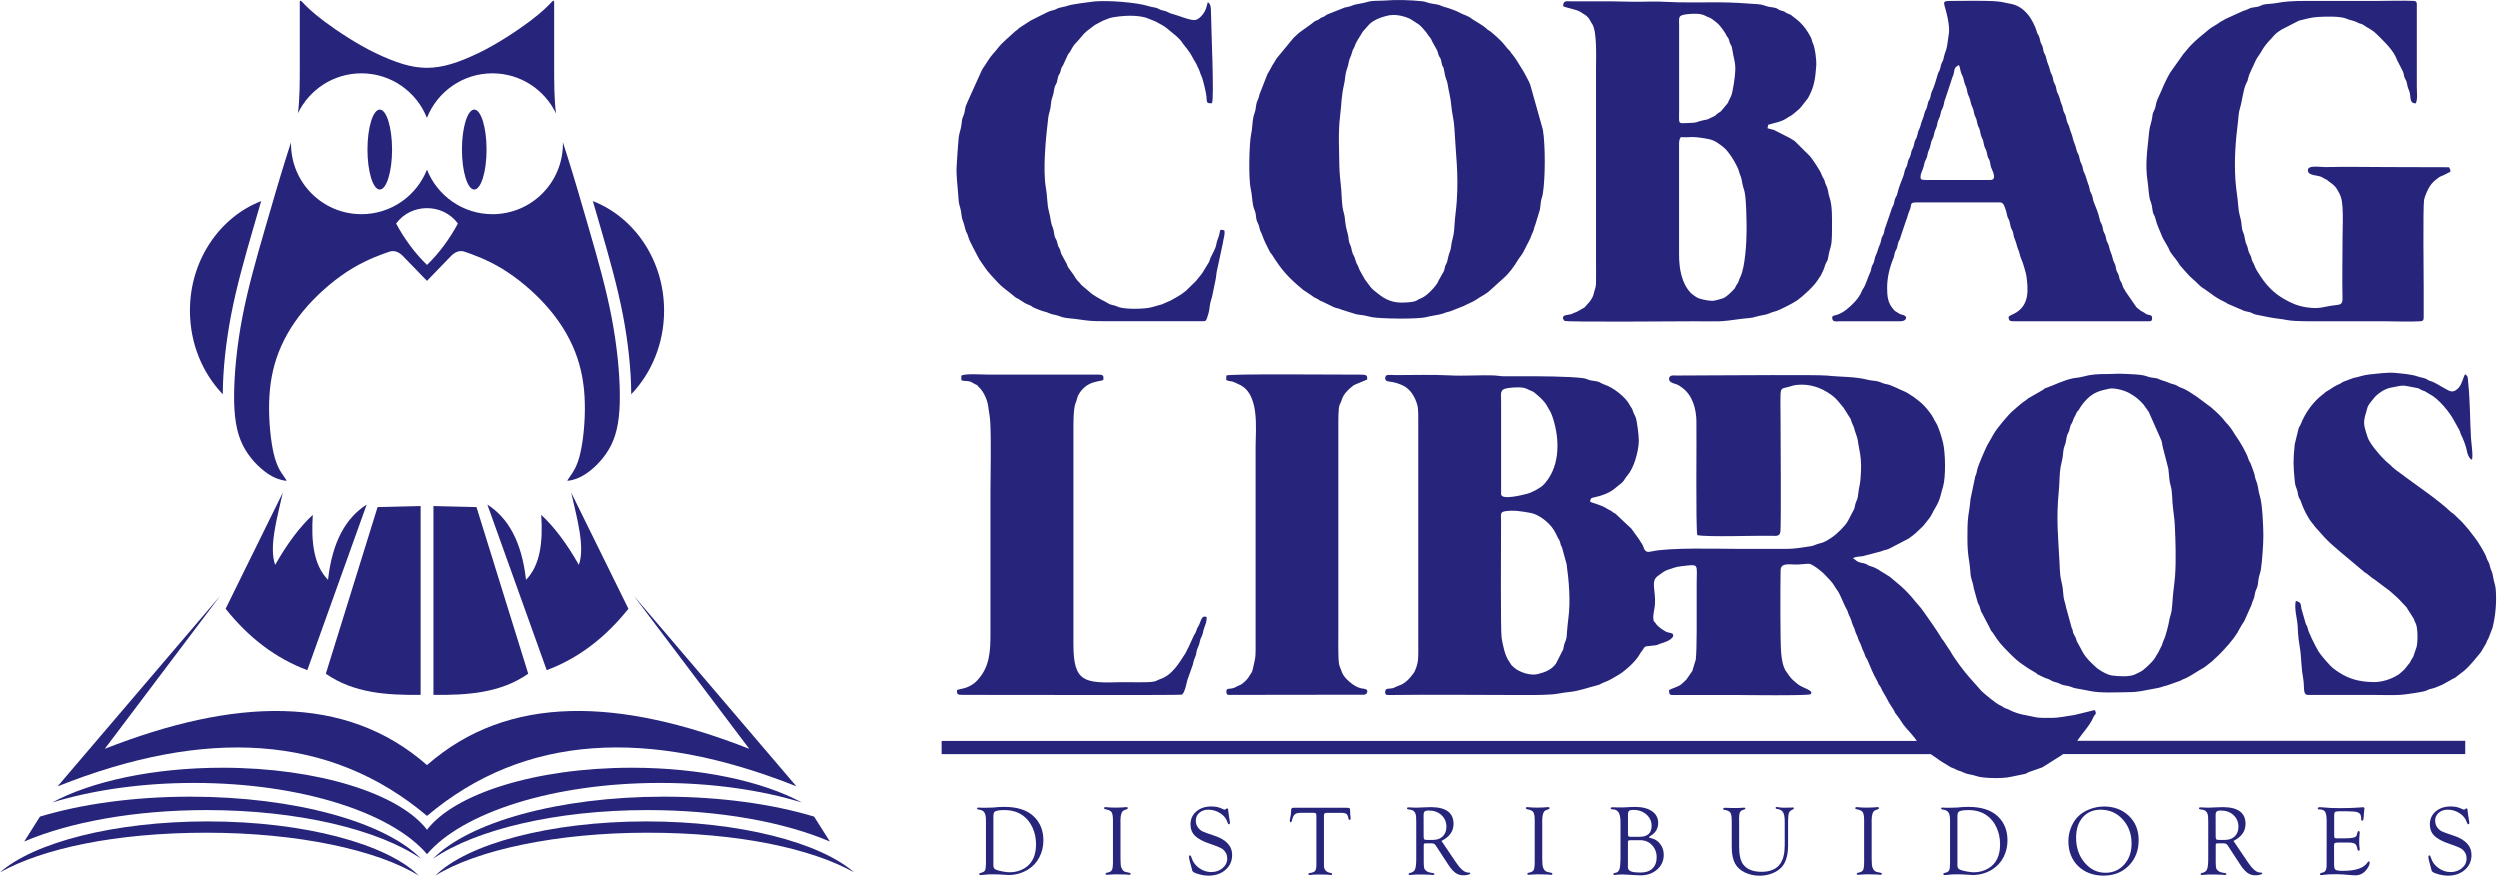 <svg xmlns="http://www.w3.org/2000/svg" width="571" height="200" viewBox="0 0 571 200" fill="none"><g clip-path="url(#clip0_2301_299)"><path fill-rule="evenodd" clip-rule="evenodd" d="M90.47 51.05C92.36 54.55 94.67 57.73 97.53 60.51C100.39 57.74 102.69 54.55 104.59 51.05C101.13 46.37 93.93 46.37 90.47 51.05ZM68.05 25.89C68.47 22.63 68.47 18.64 68.47 14.87V0.48C68.47 0.053 68.683 0.07 69.11 0.53C69.75 1.22 71.04 2.61 74.02 4.85C77 7.09 81.68 10.17 85.72 12.1C95.19 16.62 99.85 16.62 109.32 12.1C113.36 10.17 118.04 7.08 121.02 4.85C124 2.61 125.29 1.22 125.93 0.53C126.357 0.07 126.57 0.053 126.57 0.48V14.88C126.57 18.65 126.57 22.63 126.99 25.9C124.4 20.49 118.87 16.75 112.47 16.75C105.68 16.75 99.87 20.96 97.51 26.92C95.15 20.97 89.34 16.75 82.55 16.75C76.15 16.75 70.62 20.49 68.03 25.9L68.05 25.89ZM108.32 25.03C109.87 25.03 111.13 29.12 111.13 34.16C111.13 39.2 109.87 43.29 108.32 43.29C106.77 43.29 105.51 39.2 105.51 34.16C105.51 29.12 106.77 25.03 108.32 25.03ZM86.74 25.03C88.29 25.03 89.55 29.12 89.55 34.16C89.55 39.2 88.29 43.29 86.74 43.29C85.19 43.29 83.93 39.2 83.93 34.16C83.93 29.12 85.19 25.03 86.74 25.03ZM144.18 90.04C148.81 85.21 151.68 78.44 151.68 70.94C151.68 59.43 144.9 49.62 135.41 45.93C136.01 47.99 136.64 50.16 137.28 52.36C139.11 58.69 141.01 65.37 142.27 71.91C143.53 78.44 144.15 84.82 144.17 89.79V90.05L144.18 90.04ZM50.88 90.04C46.25 85.21 43.38 78.44 43.38 70.94C43.38 59.43 50.16 49.62 59.65 45.93C59.05 47.99 58.42 50.16 57.78 52.36C55.95 58.69 54.05 65.37 52.79 71.91C51.53 78.44 50.91 84.82 50.89 89.79V90.05L50.88 90.04ZM99 115.59V158.71C106.73 158.79 114.29 158.31 120.65 153.88L108.83 115.82L99 115.58V115.59ZM111.31 115.24C115.83 127.85 120.35 140.45 124.87 153.06C132.13 150.36 138.31 145.59 143.53 139.04C139.17 130.2 134.82 121.37 130.47 112.53C131.84 118.59 133.65 124.96 132.21 129.02C129.52 124.26 126.66 120.42 123.62 117.59C124 123.6 123.49 129 120.14 132.44C119.17 123.65 116.01 118.24 111.31 115.24ZM96.07 115.59V158.71C88.34 158.79 80.78 158.31 74.42 153.88L86.24 115.82L96.07 115.58V115.59ZM83.75 115.24C79.23 127.85 74.71 140.45 70.19 153.06C62.93 150.36 56.75 145.59 51.53 139.04C55.89 130.2 60.24 121.37 64.59 112.53C63.22 118.59 61.41 124.96 62.85 129.02C65.54 124.26 68.4 120.42 71.44 117.59C71.06 123.6 71.57 129 74.92 132.44C75.89 123.65 79.05 118.24 83.75 115.24ZM97.53 64.16L92.08 58.53C91.053 57.47 89.99 57.127 88.89 57.5C87.24 58.07 83.95 59.2 80.45 61.31C76.95 63.42 73.25 66.51 70.29 69.82C67.33 73.14 65.12 76.69 63.68 80.37C62.24 84.05 61.57 87.85 61.47 92.02C61.37 96.19 61.83 100.71 62.52 103.62C63.21 106.53 64.14 107.81 64.68 108.58C65.22 109.35 65.37 109.61 65.45 109.74C65.503 109.827 65.307 109.827 64.86 109.74C64.19 109.61 62.85 109.35 61.03 108.09C59.2 106.83 56.89 104.57 55.45 101.66C54.01 98.75 53.44 95.21 53.47 90.24C53.5 85.28 54.11 78.9 55.37 72.36C56.63 65.83 58.53 59.14 60.36 52.81C62.19 46.48 63.93 40.52 65.27 36.27C65.72 34.85 66.12 33.63 66.47 32.5V32.83C66.47 41.72 73.67 48.92 82.56 48.92C89.35 48.92 95.16 44.71 97.52 38.75C99.88 44.7 105.69 48.92 112.48 48.92C121.37 48.92 128.57 41.72 128.57 32.83V32.5C128.92 33.63 129.32 34.85 129.77 36.27C131.11 40.51 132.86 46.48 134.68 52.81C136.51 59.14 138.41 65.82 139.67 72.36C140.93 78.89 141.55 85.27 141.57 90.24C141.6 95.2 141.03 98.75 139.59 101.66C138.15 104.57 135.83 106.83 134.01 108.09C132.18 109.35 130.85 109.61 130.18 109.74C129.733 109.827 129.537 109.827 129.59 109.74C129.67 109.61 129.82 109.35 130.36 108.58C130.9 107.81 131.83 106.52 132.52 103.62C133.21 100.71 133.68 96.19 133.57 92.02C133.47 87.85 132.8 84.05 131.36 80.37C129.92 76.69 127.71 73.14 124.75 69.82C121.79 66.5 118.09 63.42 114.59 61.31C111.09 59.2 107.8 58.07 106.15 57.5C105.05 57.12 103.987 57.463 102.96 58.53L97.51 64.16H97.53Z" fill="#26247B"></path><path fill-rule="evenodd" clip-rule="evenodd" d="M147.65 187.61C125.55 187.61 106.7 192.77 99.41 200C108.86 194.15 127.03 190.19 147.89 190.19C168.75 190.19 185.31 193.81 195.07 199.24C187.26 192.41 168.97 187.61 147.65 187.61ZM47.42 187.61C69.52 187.61 88.37 192.77 95.66 200C86.21 194.15 68.04 190.19 47.18 190.19C26.32 190.19 9.76 193.81 0 199.24C7.81 192.41 26.1 187.61 47.42 187.61Z" fill="#26247B"></path><path fill-rule="evenodd" clip-rule="evenodd" d="M151.6 181.96C127.54 181.96 107 187.85 98.91 196.13C108.62 189.49 126.92 185.02 147.89 185.02C164.39 185.02 179.23 187.79 189.54 192.2L185.94 186.51C176.43 183.65 164.53 181.96 151.61 181.96M43.47 181.96C67.53 181.96 88.07 187.85 96.16 196.13C86.45 189.49 68.15 185.02 47.18 185.02C30.68 185.02 15.84 187.79 5.53 192.2L9.13 186.51C18.64 183.65 30.54 181.96 43.46 181.96H43.47Z" fill="#26247B"></path><path fill-rule="evenodd" clip-rule="evenodd" d="M50.79 175.35C72.71 175.35 91.27 181.31 97.53 189.52C103.79 181.3 122.35 175.35 144.27 175.35C160.11 175.35 174.19 178.46 183.15 183.29C173.96 180.47 162.79 178.82 150.75 178.82C126.39 178.82 105.62 185.58 97.53 195.09C89.45 185.59 68.67 178.82 44.31 178.82C32.27 178.82 21.1 180.47 11.91 183.29C20.87 178.47 34.95 175.35 50.79 175.35Z" fill="#26247B"></path><path fill-rule="evenodd" clip-rule="evenodd" d="M50.26 136.13C37.89 150.62 25.53 165.11 13.16 179.6C46.97 166.15 75.36 167.65 97.53 186.35C119.7 167.65 148.09 166.14 181.9 179.6C169.53 165.11 157.17 150.62 144.8 136.13L171.13 171.03C141.66 159.48 116.21 158.34 97.53 174.75C78.85 158.35 53.4 159.48 23.93 171.03L50.26 136.13Z" fill="#26247B"></path><path fill-rule="evenodd" clip-rule="evenodd" d="M344.42 88.63C345.58 88.48 347.84 88.28 348.8 88.85C349.34 89.16 350.01 89.3 350.41 89.63C351.4 90.45 352.62 91.43 353.31 92.64C353.5 92.96 353.48 93.02 353.71 93.36C354.36 94.31 354.69 95.42 355.03 96.69C356.27 101.32 356.09 107 352.54 110.73C351.87 111.43 349.88 112.53 348.71 112.8C348.06 112.95 343.04 114.33 342.85 112.92V91.71C342.85 89.88 342.44 88.9 344.42 88.64M357.02 1.4C357.65 1.82 360.11 2.1 361.04 2.77C361.58 3.16 362.62 3.54 363.17 4.66C363.39 5.12 363.48 5.18 363.69 5.52C364.79 7.37 364.53 13.25 364.53 15.6V59.31C364.53 61.09 364.57 62.93 364.53 64.71C364.51 65.68 364.23 66.08 364.04 66.96C363.86 67.81 363.53 68.24 363.14 68.83L361.9 70.23L360.13 71.23C359.18 71.52 359.18 71.79 358.02 71.91C356.33 72.09 357.17 73.18 357.36 73.29C358.2 73.61 383.84 73.38 387.14 73.38C393.07 73.38 392.27 73.59 397.79 72.82C398.93 72.66 399.98 72.7 401.05 72.34C401.98 72.03 403.29 71.95 404.08 71.59C404.68 71.32 404.8 71.28 405.48 71.11C406.39 70.88 409.7 69.17 410.5 68.59C411.89 67.58 414.31 65.37 415.17 63.97C415.45 63.5 415.74 63.18 415.92 62.83C416.76 61.23 416.76 60.72 417.02 60.16C417.28 59.58 417.43 59.66 417.56 58.82C418.03 55.82 418.44 57.09 418.43 52.15C418.43 50.02 418.53 46.99 417.88 45.15C417.48 44 417.64 43.35 417.08 42.3C416.81 41.8 416.86 41.41 416.58 40.92C416.28 40.39 416.24 40.4 415.96 39.65C415.72 38.99 413.87 36.17 413.4 35.68L410.06 32.36C409.6 31.93 409.46 32.01 408.94 31.6L405.2 29.69C404.7 29.56 404.13 29.43 403.7 29.3L403.85 28.5C405.58 27.97 406.83 27.87 408.25 26.9C409.07 26.34 408.81 26.72 410.03 25.67C410.64 25.14 411.13 24.82 411.62 24.11L412.94 22.42C414.37 19.88 414.62 17.97 414.83 15.02C414.92 13.71 414.56 10.92 414.03 9.81C413.84 9.41 413.84 9.07 413.66 8.67C413.33 7.94 412.43 6.52 411.83 5.85C410.68 4.56 410.56 4.63 409.44 3.72C408.94 3.32 409.13 3.4 408.4 3.13C407.86 2.93 407.86 2.79 407.43 2.6C407.05 2.43 406.7 2.44 406.3 2.22C405.84 1.98 405.94 1.89 405.26 1.75C404.81 1.66 404.31 1.62 403.86 1.52C402.86 1.28 402.74 1.05 401.42 0.95C398.47 0.73 395.5 0.54 392.55 0.53C388.47 0.52 384.4 0.64 380.37 0.42C378.44 0.31 376.17 0.37 374.21 0.4C372.17 0.43 370.25 0.31 368.18 0.31H359.01C357.8 0.31 357.05 -3.20673e-05 357.02 1.4ZM385.38 3.24C386.72 3.08 388.5 3.03 389.55 3.63C390.3 4.06 390.46 3.9 391.14 4.43C391.61 4.8 392.1 5.14 392.46 5.49C392.72 5.74 393.23 6.39 393.53 6.81C394.45 8.09 394.09 7.81 394.43 8.3C394.66 8.64 394.74 8.58 394.89 9.1C395.37 10.88 395.48 9.89 395.72 11.66C395.94 13.27 396.34 13.85 396.35 15.84C396.35 17.16 395.77 21.18 395.38 21.94C394.21 24.23 395.24 22.79 393.53 24.86C392.88 25.65 393.15 25.36 392.32 25.91C392.03 26.1 391.97 26.29 391.64 26.48L390.03 27.26C389.75 27.35 389.4 27.39 389.1 27.46C387.17 27.86 388.08 28.06 385 28.12C383.22 28.15 383.51 28.4 383.51 24.88V6.05C383.51 3.89 383.16 3.5 385.38 3.24ZM383.52 32.55C383.52 32 383.67 31.65 383.91 31.32C386.37 31.46 385.96 31.06 389.25 31.58C391.06 31.86 391.7 32.13 393.2 33.27C394.1 33.96 394.4 34.32 395.1 35.26C395.71 36.07 396.88 38.08 397.14 39C397.62 40.7 397.63 39.95 397.96 41.95C398.06 42.55 398.2 42.86 398.37 43.42C398.87 45.01 398.92 50.51 398.92 52.65C398.92 55.21 398.61 60.9 397.53 63.18C397.31 63.66 397.27 63.75 397.1 64.25C396.89 64.87 396.81 64.75 396.55 65.21C396.25 65.73 396.38 65.72 395.97 66.14C395.41 66.73 394.22 67.94 393.46 68.16C392.91 68.31 391.65 68.71 391.15 68.71C390.1 68.71 388.07 68.32 387.4 67.83C386.93 67.49 386.49 67.24 386.12 66.85C384.08 64.65 383.5 61.37 383.5 58.18V32.56L383.52 32.55ZM485.97 158.09C488.66 158.09 489.3 157.75 491.59 157.37C494.23 156.93 493.45 156.88 494.93 156.56L497.99 155.48C498.56 155.13 498.7 155.15 499.36 154.84C500.44 154.33 502.24 153.09 502.76 152.84C503.65 152.4 504.38 151.67 505.16 151.1C505.39 150.93 505.48 150.81 505.68 150.62C506.06 150.26 506.35 150.01 506.72 149.65C508.23 148.15 509.92 146.29 511.06 144.45C511.18 144.26 511.26 144 511.41 143.79L512.15 142.52C512.32 142.22 512.45 142.16 512.6 141.84L514.19 138.28C514.4 137.55 514.48 137.42 514.73 136.82C514.96 136.28 514.96 135.69 515.14 135.1C515.33 134.46 515.56 134.33 515.69 133.51C515.79 132.87 515.82 132.24 515.97 131.65C516.12 131.08 516.29 130.69 516.39 130.05C516.68 128.15 516.95 124.31 516.95 122.36C516.95 120.41 516.73 115.08 516.17 113.37C515.75 112.06 515.79 110.89 515.28 109.74C515 109.11 515.03 108.56 514.81 107.96L514.2 106.3C514.01 105.57 513.71 105.49 513.5 104.74C513.13 103.45 511.54 100.78 510.71 99.62C510.19 98.89 509.93 98.23 508.85 96.96C508.61 96.68 508.57 96.74 508.3 96.37C507.4 95.15 506.17 94.04 504.99 93.02L501.75 90.61C500.7 89.92 499.29 88.92 498.15 88.55C497.42 88.31 497.33 88.03 496.62 87.82C496.3 87.73 496.04 87.7 495.74 87.57C494.36 86.95 493.81 86.95 493.26 86.66C492.61 86.33 492.2 86.35 491.4 86.23C490.69 86.13 490.31 85.9 489.64 85.75C488.51 85.5 486.72 85.46 485.45 85.4C483.16 85.29 483.1 85.43 481.31 85.43C478.93 85.43 477.63 85.5 475.45 86.09C474.89 86.24 474.23 86.26 473.6 86.38C471.38 86.79 469.1 88 467.3 88.62C466.72 88.82 466.99 88.79 466.61 89.05L463.9 90.61C463.67 90.77 463.48 90.83 463.26 90.97C462.91 91.21 463.02 91.22 462.63 91.47C461.6 92.12 460.58 93.15 459.72 93.84C458.89 94.51 456 97.9 455.35 99.14L454.21 101.14C453.72 101.79 451.83 106.32 451.63 107.1C451.43 107.88 451.51 108.07 451.16 108.77L450.05 114.06C449.96 115.53 449.74 116.49 449.56 117.86C449.35 119.42 449.36 121.38 449.36 122.98C449.36 127.23 449.86 127.76 450.04 130.77C450.13 132.31 450.62 132.89 450.79 134.28L451.69 137.53C451.9 138.15 452.12 138.25 452.3 139.06C452.51 139.98 452.68 139.83 452.96 140.53L454.38 143.25C454.55 143.53 454.59 143.74 454.75 144.01C454.92 144.28 455.01 144.29 455.19 144.57C456.49 146.63 457.23 147.44 458.92 149.13C459.98 150.2 461.01 151.19 462.32 152.01C462.86 152.35 462.93 152.49 463.6 152.87L464.95 153.66C465.34 153.91 465.12 153.91 465.61 154.13L466.97 154.78C467.23 154.92 467.43 154.95 467.71 155.04C468.36 155.26 468.49 155.54 469.17 155.72C470.09 155.96 469.97 155.93 470.73 156.29C471.28 156.55 471.85 156.56 472.45 156.7C473.02 156.84 473.37 157.06 473.97 157.19C475.14 157.43 476.25 157.57 477.46 157.84C479.72 158.34 483.57 158.1 485.93 158.1L485.97 158.09ZM481.71 88.78C483.07 88.51 485.43 89.25 486.37 89.8C487.89 90.68 488.52 91.23 489.57 92.38L490.77 94.07L493.43 100.07C493.95 101.09 493.75 101.4 494.06 102.46L495.25 107.04C495.38 107.89 495.39 108.81 495.51 109.67C495.63 110.54 495.9 111.21 496.01 112.07C496.13 112.96 496.13 113.87 496.2 114.8C496.32 116.48 496.66 118.34 496.73 120C496.89 123.53 497.04 127.94 496.79 131.43C496.66 133.25 496.37 134.92 496.25 136.68C496.19 137.52 496.13 138.47 496.02 139.32C495.9 140.24 495.61 140.78 495.46 141.69C495.31 142.64 494.62 145.41 494.2 146.19C493.98 146.61 493.97 146.81 493.81 147.3L492.84 149.22C492.61 149.58 492.55 149.62 492.31 150.07C491.89 150.88 490.86 151.83 490.24 152.39C489.02 153.5 489.06 153.32 487.62 154.04C486.42 154.64 483.75 154.48 482.44 154.29C481.33 154.13 480.26 153.5 479.41 152.93C478.95 152.62 479.04 152.69 478.64 152.32C477.65 151.42 476.62 150.44 475.89 149.3L474.34 146.45C474.18 146.08 474.17 145.77 473.97 145.44C473.11 144.01 473.72 144.45 473.16 143.36L471.89 138.72C471.76 137.87 471.46 137.27 471.33 136.4C471.2 135.52 471.2 134.65 471.04 133.78C470.89 132.91 470.67 132.34 470.57 131.37C470.47 130.45 470.44 129.57 470.4 128.64C470.09 122.39 469.59 118.68 470.24 112.04C470.41 110.36 470.37 108.19 470.64 106.65C470.79 105.81 471.02 105.16 471.13 104.26C471.23 103.4 471.26 102.54 471.57 101.79C471.96 100.84 471.88 100.29 472.12 99.46C472.26 98.99 472.42 98.9 472.59 98.41C472.72 98.03 472.75 97.66 472.87 97.31C473.03 96.83 473.19 96.79 473.37 96.3C473.89 94.81 473.65 95.76 474.27 94.31C474.49 93.79 474.59 93.97 474.85 93.51C475.42 92.52 476.01 91.81 476.78 91.04C478.31 89.54 479.82 89.17 481.73 88.79L481.71 88.78ZM316.35 0.12C315.04 0.23 313.52 0.07 312.35 0.44C311.14 0.83 309.79 0.86 308.8 1.28C308.16 1.55 307.83 1.57 307.11 1.73L303.16 3.3C302.78 3.47 302.81 3.56 302.48 3.75C302.22 3.9 302.04 3.91 301.77 4.04C301.37 4.24 301.46 4.3 301.1 4.5C300.89 4.62 300.63 4.68 300.4 4.81C300.04 4.99 300.03 5.09 299.75 5.29L297.2 7.13C296.54 7.58 296.03 8.12 295.45 8.65L291.53 13.4C291.38 13.63 291.27 13.9 291.12 14.12C290.52 14.94 290.09 16.01 289.5 16.89L287.66 21.58C287.48 22.53 287.34 22.59 287.09 23.27C286.88 23.84 286.88 24.47 286.75 25.08C286.62 25.71 286.38 26.2 286.25 26.85C286.01 28.1 286.04 29.41 285.75 30.73C285.31 32.71 285.13 40.87 285.68 43.2C285.99 44.53 285.97 45.85 286.24 47.04C286.38 47.67 286.62 48.07 286.76 48.66C286.9 49.27 286.86 49.99 287.11 50.57C287.42 51.29 287.49 51.22 287.68 52.13C287.86 52.98 288.11 53.08 288.32 53.77C288.6 54.71 289.52 56.55 290.01 57.47C290.21 57.85 290.27 57.78 290.49 58.12C292.76 61.74 294.29 63.44 297.69 66.24L299.65 67.54C299.97 67.74 299.89 67.79 300.32 68C300.63 68.16 300.73 68.15 300.99 68.33C301.87 68.96 301.81 68.71 302.48 69.1L304.68 70.17C305.26 70.44 305.82 70.4 306.39 70.72L309.73 71.77C310.28 71.9 311.05 71.95 311.59 72.04C312.29 72.16 312.77 72.35 313.44 72.46C315.37 72.78 323.81 72.98 325.92 72.39C327.06 72.07 328.61 71.96 329.55 71.62C330.21 71.38 330.45 71.27 331.18 71.12L334.34 69.88C334.8 69.58 336.55 68.91 337.25 68.39C338.31 67.6 339.3 67.31 340.46 66.2L343.36 63.58C344.7 62.41 345.79 60.9 346.7 59.38C347.07 58.76 347.63 58.21 348 57.42L349.49 54.51C349.76 53.73 349.88 53.53 350.15 52.91C350.38 52.37 350.39 51.89 350.67 51.3L351.7 47.94C351.83 47.27 351.85 46.58 351.96 45.94C352.07 45.29 352.29 44.87 352.39 44.21C352.95 40.64 352.99 33.24 352.39 29.62L349.5 19.33C349.17 18.43 348.45 17.28 348.03 16.41L346.35 13.7C346.1 13.36 345.78 12.82 345.45 12.46C345.15 12.13 345.25 12.21 344.98 11.81C344.72 11.44 344.72 11.54 344.43 11.23C344.05 10.8 343.82 10.51 343.47 10.05C343.04 9.48 340.78 7.35 340.04 6.94C339.64 6.71 339.78 6.77 339.48 6.5C338.55 5.67 336.5 4.58 336.16 4.29C335.26 3.54 334.2 3.4 333.24 2.82C332.7 2.49 330.73 1.79 330.04 1.63C329.36 1.47 329.06 1.2 328.37 1.05C327.78 0.92 327.13 0.88 326.55 0.73C325.83 0.55 325.58 0.37 324.74 0.28C322.18 0.01 318.96 -0.1 316.37 0.12H316.35ZM317.56 3.48C319.01 3.21 321.25 3.83 322.31 4.45L324.06 5.59C324.53 5.89 325.77 7.33 326.13 7.92C326.37 8.33 326.51 8.4 326.73 8.7C326.95 9 327.02 9.38 327.24 9.7L328.27 11.56C328.41 11.9 328.45 12.28 328.59 12.62C328.78 13.08 328.93 13.09 329.1 13.62C329.22 14.01 329.24 14.37 329.35 14.74C329.69 15.81 329.57 14.44 330 16.98C330.16 17.93 330.51 18.37 330.64 19.24C330.92 21.07 331.32 22.2 331.48 24.16C331.63 25.98 332.08 27.3 332.18 29.25C332.5 35.37 333.16 39.47 332.72 46.03C332.6 47.83 332.31 49.48 332.21 51.38C332.04 54.52 331.68 54.18 331.43 56.32C331.3 57.45 330.99 57.64 330.8 58.59C330.33 60.86 330.48 59.66 330.09 60.76C329.94 61.17 329.96 61.54 329.77 61.95L328.73 63.8C328.48 64.15 328.47 64.4 328.26 64.71C327.5 65.87 325.75 67.72 324.45 68.18C323.44 68.54 323.88 68.92 321.09 69.09C318.03 69.29 316.38 68.42 314.5 66.88C313.95 66.43 313.52 66.18 312.99 65.5L311.76 63.84C311.14 62.68 310.58 61.95 310.25 60.96C309.95 60.07 310.08 61.04 309.42 58.9C309.28 58.45 309.14 58.35 308.98 57.96C308.65 57.15 308.75 56.66 308.31 55.74C307.97 55.02 308.05 54.16 307.81 53.34C307 50.58 307.38 50.14 306.89 48.49C306.44 46.97 306.48 44.97 306.34 43.27C306.19 41.46 305.93 39.79 305.91 37.93C305.87 34.29 305.62 30.21 306.06 26.66C306.49 23.17 306.28 22.36 307.04 18.98C307.23 18.15 307.22 17.32 307.43 16.49C307.64 15.64 307.88 15.24 308.05 14.22C308.2 13.32 308.55 12.98 308.78 12.05C308.92 11.48 308.94 11.46 309.22 10.98C309.42 10.64 309.43 10.45 309.62 10C309.78 9.62 310.45 8.49 310.69 8.17C310.9 7.89 311.03 7.54 311.25 7.23L312.61 5.7C313.63 4.53 315.74 3.78 317.55 3.45L317.56 3.48ZM559.68 39.22C559.68 38.67 559.55 38.55 559.35 38.2L545.37 38.16C540.72 38.16 535.94 38.05 531.31 38.16C529.84 38.2 526.56 37.5 527.2 39.28C527.46 39.99 529.1 40.07 529.76 40.25C530.35 40.41 530.47 40.59 530.95 40.82C531.69 41.16 531.51 41.16 532.01 41.52C532.75 42.05 533.32 42.44 533.8 43.25C534.64 44.67 534.89 45.35 535.03 47.28C535.19 49.4 535.04 52.1 535.04 54.29C535.04 58.85 534.92 63.7 535.03 68.14C535.07 69.61 534.43 69.58 533.17 69.73C530.51 70.05 529.97 70.63 526.92 70.21C524.92 69.93 523.41 69.28 521.77 68.34C519.52 67.06 517.79 65.38 516.37 63.19C515.95 62.54 515.29 61.62 515.06 60.99C514.82 60.33 514.82 60.35 514.5 59.79C514.26 59.37 514.26 58.9 514.07 58.46C513.88 58.01 513.69 57.86 513.53 57.25C513.37 56.65 513.38 56.45 513.12 55.9C512.67 54.93 512.78 54.07 512.36 53.14C511.95 52.24 512.03 51.28 511.83 50.29C511.61 49.2 511.33 48.63 511.25 47.37C511.1 45.15 510.69 43.18 510.56 40.98C510.28 36.32 510.6 32.23 511.16 27.75C511.3 26.59 511.27 25.77 511.62 24.68C512.11 23.13 512.34 20.44 513.04 19.06C513.32 18.5 513.37 18.47 513.51 17.77C513.7 16.82 514.69 15.06 515.08 14.07C515.37 13.33 516.11 12.44 516.42 11.89C517.51 9.94 518.17 9.51 519.53 7.96C519.93 7.51 520.56 7.12 521.01 6.81L525.07 4.72C526.58 4.36 527.86 3.95 529.47 3.87C531.17 3.78 534.54 3.65 535.97 4.28C536.91 4.69 537.62 4.67 538.57 5.2C539.08 5.48 539.4 5.39 539.82 5.71C540.67 6.36 541.71 6.66 542.92 7.88C544.64 9.62 546.68 11.42 547.54 13.81L548.73 16.14C549.01 16.61 548.97 16.97 549.13 17.5C549.28 18 549.52 18.21 549.67 18.7C549.82 19.2 549.84 19.65 550.01 20.13C550.2 20.68 550.33 20.77 550.44 21.45C550.63 22.61 550.45 23.6 551.74 23.62C552.24 22.8 552 20.93 552 19.88V1.52C551.99 0.62 552.11 0.24 551.16 0.2C548.53 0.1 545.64 0.21 542.98 0.21C537.54 0.21 532.1 0.21 526.66 0.21C525.4 0.21 523.93 0.24 522.73 0.33C520.77 0.49 520.59 0.64 519.07 0.82C518.46 0.89 517.78 0.9 517.22 1C516.49 1.13 516.3 1.4 515.63 1.55C515.11 1.66 514.44 1.68 513.94 1.86C513.33 2.09 513.31 2.23 512.41 2.47L508.26 4.35C507.75 4.72 507.42 4.77 506.92 5.15C506.14 5.74 505.2 6.14 504.49 6.74L503.4 7.66C501.9 8.87 500.45 10.11 499.24 11.67C499.04 11.93 499.03 11.96 498.77 12.21L495.75 16.47C495.17 17.32 494.12 19.57 493.72 20.59C493.41 21.36 492.7 22.68 492.49 23.5C492.34 24.07 492.35 24.53 492.07 25.09C491.76 25.74 491.68 25.78 491.59 26.64C491.45 27.95 490.99 28.71 490.87 30.05C490.5 34.09 489.88 37.36 490.51 41.45C490.69 42.63 490.74 44.06 490.95 45.16C491.06 45.75 491.28 46.13 491.42 46.7C491.56 47.23 491.57 47.83 491.71 48.43C491.86 49.08 492.12 49.18 492.28 49.86C492.68 51.56 493.36 52.76 493.96 54.33L495.06 56.25C495.25 56.5 495.27 56.64 495.43 57C495.9 58.09 496.86 58.96 497.5 59.95C497.7 60.26 497.64 60.3 497.88 60.57C498.85 61.63 499.79 62.87 500.92 63.81C501.63 64.4 502.34 65.24 503.1 65.77C503.4 65.98 503.45 65.93 503.72 66.16L504.89 67C505.79 67.73 506.99 68.44 508.09 68.95C508.68 69.22 508.7 69.41 509.41 69.64L512.22 70.85C512.82 71.17 513.24 71.12 513.89 71.32C514.48 71.5 514.63 71.74 515.33 71.87C517.18 72.23 518.61 72.59 520.55 72.81C521.97 72.98 522.59 73.22 524.21 73.3C525.59 73.37 526.89 73.38 528.28 73.38H544.6C547.18 73.38 550.25 73.53 552.77 73.38C553.63 73.33 553.55 72.97 553.57 72.12V65.84C553.57 63.2 553.38 47.43 553.66 45.64C553.78 44.9 554.52 43.25 554.87 42.7C555.51 41.68 555.98 41.35 556.92 40.61C557.45 40.19 557.67 40.26 558.26 39.94C558.74 39.68 559.25 39.44 559.67 39.22H559.68ZM419.79 73.37H434.11C435.37 73.37 435.73 72.4 434.94 72.04C434.56 71.86 434.2 71.88 433.82 71.65C433.62 71.53 432.93 71.13 432.81 71.03C432.58 70.84 432.67 70.86 432.45 70.63C431.16 69.23 431.02 67.62 431.02 65.71C431.02 63.37 431.61 61.03 432.44 59.02C432.63 58.57 432.65 58.17 432.78 57.73C432.93 57.22 433.13 57.04 433.28 56.6C433.42 56.17 433.44 55.64 433.64 55.2C433.87 54.69 433.97 54.69 434.11 54.04L435.34 50.38C435.64 49.81 435.64 49.21 436.19 47.96C436.77 46.66 435.97 46.23 437.87 46.23H456.83C457.71 46.23 457.89 47.41 458.15 48.07C458.32 48.52 458.34 48.94 458.47 49.38C458.61 49.89 458.81 50.05 458.96 50.53C459.1 50.97 459.12 51.39 459.26 51.85C459.42 52.35 459.6 52.52 459.75 52.99C459.9 53.48 459.87 53.84 460.06 54.31C460.58 55.56 460.72 56.44 460.87 56.77C461.29 57.66 461.4 58.68 461.69 59.22C461.99 59.78 462.76 62.48 462.83 62.98C463.23 66.11 463.55 69.46 460.5 71.38C459.99 71.7 459.31 71.93 458.78 72.3C458.75 73.24 459.02 73.38 459.98 73.38H490.87C491.42 73.38 491.54 73.16 491.54 72.62C491.54 71.98 491.13 72 490.62 71.88C489.99 71.73 490.01 71.54 489.47 71.26C488.78 70.92 488.91 70.96 488.42 70.55C488.18 70.35 488.13 70.36 487.94 70.15L485.48 66.58C485.27 66.08 485.03 65.93 484.86 65.44C484.64 64.83 484.7 64.8 484.38 64.29C484.05 63.76 484.11 63.61 483.94 62.98C483.78 62.38 483.57 62.29 483.4 61.76C483.23 61.23 483.27 60.86 483.06 60.35C482.87 59.9 482.69 59.7 482.56 59.09C482.34 58.01 481.93 57.44 481.72 56.41C481.57 55.69 481.43 55.67 481.22 55.15C481.05 54.75 481.02 54.29 480.89 53.84C480.73 53.31 480.49 53.11 480.37 52.6C480.24 52.06 480.26 51.73 480.01 51.2C479.76 50.65 479.66 50.66 479.53 49.94C479.3 48.76 478.65 47.23 478.2 46.1C478.02 45.64 478.02 45.2 477.85 44.69C477.69 44.2 477.49 44.06 477.35 43.56C477.2 43.02 477.21 42.69 476.99 42.16C476.66 41.37 476.44 40.21 476.08 39.55C475.8 39.03 475.81 38.83 475.67 38.2C475.54 37.59 475.35 37.43 475.17 36.94C474.99 36.48 474.97 36 474.81 35.54C474.63 35.02 474.43 34.9 474.29 34.3C473.95 32.82 473.65 32.57 473.47 31.72C473.25 30.64 472.97 30.38 472.63 29.05C472.51 28.58 472.29 28.3 472.14 27.9C471.98 27.45 471.94 26.94 471.8 26.48C471.63 25.93 471.43 25.84 471.27 25.25C471.13 24.69 471.13 24.41 470.89 23.88C470.55 23.16 470.42 22.07 470.01 21.37C469.71 20.85 469.74 20.62 469.61 20C469.46 19.3 469.3 19.3 469.1 18.76C468.93 18.3 468.91 17.78 468.75 17.34C468.57 16.82 468.38 16.74 468.24 16.1C467.97 14.88 467.6 14.44 467.39 13.42C467.25 12.75 467.25 12.77 466.95 12.23C466.67 11.72 466.73 11.46 466.58 10.85C466.44 10.28 466.22 10.11 466.06 9.61C465.9 9.13 465.89 8.68 465.68 8.23C465.44 7.72 465.35 7.82 465.17 7.12C464.91 6.13 464.03 4.41 463.4 3.6C462.36 2.26 460.99 1.16 459.22 0.87C458.18 0.7 457.37 0.43 456.24 0.33C453.77 0.09 448.51 0.21 445.9 0.21C442.99 0.21 444.16 0.36 444.9 4.39C445.45 7.37 445.07 7.58 444.73 10.39C444.6 11.44 444.17 12 443.96 13.15C443.83 13.84 443.72 13.91 443.48 14.42C443.27 14.88 443.25 15.34 443.1 15.8C442.95 16.28 442.75 16.41 442.6 16.92C442.23 18.17 441.81 19.72 441.26 20.86C441.04 21.3 441.03 21.64 440.91 22.15C440.76 22.83 440.56 22.83 440.38 23.37C440.23 23.81 440.21 24.32 440.02 24.77C439.8 25.29 439.66 25.35 439.51 26.02C439.25 27.17 438.95 27.43 438.68 28.58C438.53 29.23 438.4 29.32 438.19 29.85C438.01 30.29 437.99 30.75 437.82 31.24C437.64 31.76 437.44 31.88 437.28 32.47C437.12 33.04 437.16 33.32 436.89 33.84C436.59 34.42 436.6 34.41 436.44 35.15C436.29 35.87 436.19 35.87 435.94 36.41C435.74 36.83 435.72 37.26 435.59 37.7C435.44 38.2 435.22 38.4 435.06 38.93C434.93 39.37 434.88 39.85 434.69 40.32C434.27 41.33 433.6 43.06 433.37 44.16C433.22 44.87 433.04 44.82 432.84 45.38C432.67 45.84 432.67 46.29 432.48 46.78C432.3 47.24 432.14 47.35 431.99 47.93L430.64 51.86C430.4 52.37 430.42 52.77 430.28 53.25C430.11 53.81 429.9 53.87 429.74 54.46C429.59 55.01 429.61 55.34 429.36 55.85C429.01 56.54 428.8 57.64 428.44 58.32C428.19 58.81 428.2 59.16 428.05 59.69C427.92 60.19 427.67 60.43 427.51 60.92C427.33 61.47 427.39 61.76 427.12 62.29C426.64 63.24 426.1 65.2 425.53 65.98C425.16 66.48 425.25 66.6 424.94 67.15C424.19 68.51 422.98 69.72 421.65 70.77C421.02 71.26 420.17 71.76 419.33 71.97C418.72 72.12 418.35 72.12 418.52 72.89C418.63 73.41 419.17 73.42 419.77 73.42L419.79 73.37ZM438.72 40.9C438.41 39.8 439.19 39.08 439.5 37.45C439.67 36.58 439.95 36.49 440.13 35.81C440.31 35.09 440.28 34.87 440.61 34.16C440.92 33.5 440.91 33.02 441.1 32.39C441.29 31.76 441.53 31.65 441.69 30.86C441.88 29.97 441.87 29.98 442.21 29.24C442.5 28.61 442.43 28.15 442.66 27.56C442.93 26.84 443.06 26.84 443.25 25.89C443.41 25.06 443.62 24.98 443.83 24.34C444.05 23.68 444.01 23.2 444.31 22.55L445.93 17.64C446.64 16.26 445.93 15.53 447.43 14.86C447.7 15.51 447.69 15.95 447.91 16.61C448.11 17.22 448.34 17.38 448.5 18.16C448.69 19.1 448.72 19.08 449.06 19.86C449.28 20.36 449.28 21 449.49 21.57C449.75 22.28 449.9 22.31 450.08 23.25C450.24 24.09 450.42 24.2 450.64 24.82C450.88 25.48 450.8 25.92 451.13 26.59C451.47 27.29 451.47 27.42 451.63 28.23C451.78 29 452.06 29.09 452.23 29.88C452.4 30.65 452.39 30.91 452.71 31.54C453.08 32.27 452.99 32.57 453.2 33.3C453.37 33.89 453.63 34.13 453.79 34.84C453.86 35.16 453.9 35.48 453.99 35.77C454.14 36.23 454.21 36.15 454.37 36.53C454.6 37.07 454.57 37.7 454.78 38.25C455.05 38.96 456.25 41.11 454.57 41.11H439.88C439.29 41.11 439.1 41.08 438.72 40.9ZM524.36 137.24C523.95 139.17 524.69 141.1 524.79 143.08C524.84 144.08 524.89 145.1 525.01 146.1C525.13 147.12 525.34 147.97 525.44 148.95C525.65 151.08 525.66 152.92 526.05 154.99C526.41 156.95 525.87 158.69 527.15 158.73C527.67 158.75 528.26 158.72 528.79 158.72H541.98C544.02 158.72 546.47 158.83 548.42 158.69C549.42 158.62 553.29 158.08 554.05 157.78C554.59 157.57 554.64 157.46 555.33 157.31C556.28 157.11 556.85 156.74 557.73 156.44L559.83 155.27C560.19 155 560.49 154.99 560.88 154.69L562.72 153.27C564.2 152.04 565.31 150.52 566.61 148.99L567.83 146.94C568.09 146.29 568.02 146.34 568.35 145.83L569.29 143.39C569.98 140.69 570.27 137.44 570.02 134.54C569.94 133.57 569.59 132.89 569.44 131.82C569.25 130.47 568.94 130.38 568.69 129.3C568.54 128.67 568.52 128.6 568.24 128.12C567.97 127.67 567.98 127.45 567.77 126.96C567.37 126.03 565.88 123.55 565.26 122.81L563.84 120.97C563.31 120.38 562.81 119.73 562.32 119.22C561.76 118.63 561.3 118.29 560.66 117.62C560.28 117.22 560.1 117.23 559.75 116.9C556.6 113.98 552.97 111.6 549.52 109.04L548.59 108.34C547.6 107.65 546.67 106.98 545.89 106.15C545.69 105.94 545.27 105.65 545.01 105.4C544.65 105.06 544.53 104.93 544.19 104.58C543.23 103.59 541.22 101.24 540.76 99.85C539.64 96.46 539.75 96.45 540.73 93.07C540.92 92.4 541.71 91.58 542.05 91.12C542.83 90.06 544.54 88.82 546.01 88.55C549.31 87.93 548.29 87.92 551.59 88.53C552.28 88.66 552.32 88.62 552.82 88.94C553.29 89.24 553.52 89.19 553.96 89.43L555.05 90.1C557 91.06 559.58 94.27 560.51 96.07L561.68 98.17C561.91 98.57 561.91 98.92 562.13 99.35C562.62 100.28 563.24 101.88 563.43 102.96C563.54 103.61 563.92 104.75 564.57 104.99C564.93 104.38 564.44 101.16 564.38 100.14C564.13 95.84 564.18 91.6 563.73 87.32C563.64 86.44 563.76 85.87 563.03 85.5C562.68 85.87 562.35 87.71 561.57 88.55C560.28 89.94 559.59 89.37 558.41 88.74C557.66 88.34 556.22 87.42 555.49 87.15C554.98 86.96 554.89 87.02 554.42 86.71C553.67 86.23 553.05 86.3 552.14 85.97C550.82 85.49 548.46 85.3 546.9 85.16C545.32 85.02 542.83 85.35 541.2 85.52C539.75 85.67 538.87 86.08 537.5 86.34L535.31 87.16C534.86 87.34 534.75 87.53 534.34 87.7C532.99 88.26 532.58 88.74 531.48 89.35C530.86 89.7 531.15 89.63 530.63 90.01C528.41 91.63 526.5 94.28 525.52 96.83C525.34 97.31 525.17 97.39 525.01 97.83L524.12 101.45C523.76 105.18 523.75 106 524.12 109.87C524.24 111.18 524.48 111.24 524.75 112.25C524.86 112.66 524.85 113.06 525.01 113.49C525.18 113.95 525.34 113.97 525.51 114.5C526.04 116.12 526.98 118.06 528.09 119.46C528.38 119.83 528.42 119.81 528.75 120.31L530.89 122.7C532.06 123.99 533.44 125.1 534.76 126.24L540.09 130.71C540.26 130.85 540.34 130.86 540.55 131C540.85 131.21 540.99 131.38 541.39 131.67C541.71 131.9 541.86 132.08 542.25 132.31C542.82 132.65 542.68 132.6 543.12 132.95C543.43 133.2 543.6 133.25 543.98 133.59L545.71 134.87C546.78 135.78 547.85 136.7 548.8 137.81L549.54 138.58C549.82 138.87 549.88 139.17 550.14 139.49L551.31 141.33C551.5 141.86 551.49 141.91 551.75 142.4C552.26 143.37 552.24 146.57 551.96 147.73L551.19 149.99C550.99 150.4 550.87 150.41 550.63 150.94C550.35 151.55 550.41 151.33 550.07 151.76C549.58 152.36 549.23 152.93 548.66 153.37C548.33 153.63 548.1 153.9 547.84 154.06C546.17 155.13 544.06 155.83 542.02 155.79C538.3 155.71 535.87 154.89 533.01 152.73C532.05 152 529.9 149.42 529.5 148.71C529.25 148.26 529.23 148.13 528.96 147.73L527.95 145.73C527.62 144.78 527.34 144.6 527.1 143.57C526.95 142.94 526.89 142.99 526.65 142.52L525.64 139.01C525.46 137.82 525.57 137.61 524.4 137.25L524.36 137.24ZM279.66 52.62C278.42 52.3 278.77 52.52 278.45 53.71C278.2 54.63 277.98 54.74 277.78 55.93C277.65 56.71 276.84 58.15 276.48 58.9C276.3 59.28 276.31 59.56 276.06 59.98L274.96 61.78C274.73 62.12 274.72 62.27 274.42 62.62L273.12 64.22C272.94 64.42 272.92 64.39 272.74 64.59L270.9 66.39C270.56 66.71 270.46 66.68 270.12 66.99C269.72 67.36 267.95 68.31 267.37 68.64L265.37 69.52C264.65 69.76 263.85 69.9 263.11 70.15C261.78 70.59 256.69 70.76 255.21 70.02C254.39 69.61 253.8 69.75 253.07 69.27C252.42 68.84 250.88 68.2 249.42 67.15L247.1 65.19C246.71 64.83 246.79 64.77 246.39 64.4C245.87 63.91 245.54 63.33 245.17 62.73L243.96 61.05C243.74 60.71 243.77 60.45 243.54 60.08L242.52 58.22C242.29 57.83 242.3 57.56 242.14 57.09C241.99 56.64 241.83 56.56 241.68 56.17C241.53 55.79 241.49 55.34 241.36 54.99C241.21 54.59 241.04 54.47 240.91 54.06C240.78 53.66 240.76 53.23 240.68 52.78C240.51 51.87 240.17 51.52 240.03 50.54C239.89 49.56 239.77 49.07 239.54 48.15C239.14 46.58 239.21 44.7 238.9 43.01C238.12 38.76 238.9 31.26 239.42 26.87C239.53 25.94 239.82 25.4 239.95 24.49C240.09 23.49 240.04 23.01 240.41 22.06C240.73 21.23 240.69 20.42 240.95 19.71C241.08 19.35 241.26 19.19 241.39 18.78C241.52 18.39 241.54 17.97 241.66 17.55C241.79 17.12 241.97 16.99 242.12 16.63C242.28 16.25 242.29 15.84 242.46 15.47C242.63 15.09 242.76 15.08 242.95 14.57L243.86 12.59C244.09 12.09 244.22 12.18 244.47 11.69C244.78 11.08 245.2 10.37 245.61 9.94C247.84 7.63 246.74 8.14 250.05 5.71L251.94 4.71C252.75 4.44 253.32 4.1 254.1 3.97C256.47 3.56 259.42 3.36 261.78 4.05L263.85 4.87C264.65 5.32 265.86 5.89 266.52 6.47C267.81 7.59 269.33 8.56 270.24 10.04L271.18 11.24C272.39 12.85 272.21 12.97 273.1 14.35C273.33 14.7 273.37 15 273.59 15.37C274.02 16.1 274.08 16.72 274.43 17.42C274.74 18.04 275.5 21.28 275.56 22.07C275.65 23.25 275.48 23.72 276.82 23.56C277.36 22.17 276.63 6.73 276.59 2.9C276.59 2 276.59 0.87 275.86 0.5C275.75 0.86 275.6 1.36 275.5 1.77C275.23 2.81 274.13 4.31 273.04 4.56C272.02 4.8 268.82 3.41 267.71 3.16C267.15 3.03 266.97 2.87 266.56 2.68C266.11 2.48 265.68 2.44 265.2 2.29C264.69 2.12 264.52 1.91 263.97 1.76C263.49 1.64 263.03 1.62 262.51 1.45C259.54 0.49 252.91 0.06 249.98 0.33C248.94 0.43 244.67 1.01 244 1.27C243.11 1.61 242.1 1.63 241.36 2.02C240.79 2.32 240.72 2.29 240.04 2.46C239.33 2.64 236.02 4.43 235.38 4.71L232.79 6.39C232.53 6.59 232.63 6.6 232.34 6.82C232.07 7.03 232.08 6.96 231.83 7.19C230.54 8.43 228.98 9.61 227.88 11.03C227.07 12.09 226.33 12.72 225.62 13.92C225.24 14.57 224.6 15.39 224.24 16.06L221.04 23.16C220.87 23.67 220.67 23.91 220.53 24.42C220.39 24.94 220.39 25.4 220.24 25.88C219.73 27.57 219.85 26.29 219.58 28.62C219.45 29.69 219.07 30.36 218.96 31.5C218.76 33.56 218.63 35.83 218.5 37.93C218.37 40.08 218.72 42.36 218.86 44.46C218.93 45.59 218.95 46.38 219.3 47.42C219.63 48.38 219.54 49.48 219.89 50.34C220.3 51.34 220.49 52.58 220.68 52.94C220.96 53.46 221 53.52 221.19 54.19C221.49 55.26 222.92 57.7 223.46 58.83C223.79 59.5 224.43 60.28 224.81 60.88C225.67 62.23 226.96 63.48 227.99 64.61C228.89 65.6 229.83 66.17 230.85 67.02C231.16 67.28 231.44 67.48 231.74 67.76C232.11 68.11 232.43 68.14 232.84 68.42C233.49 68.86 234.29 69.41 235.1 69.68C235.75 69.9 235.63 70.05 236.14 70.27C237 70.63 237.79 70.99 238.72 71.21C239.68 71.44 239.17 71.56 241.31 72C241.79 72.1 242.2 72.31 242.63 72.44C243.51 72.7 244.77 72.73 245.72 72.86C248.63 73.27 248.97 73.36 252.14 73.36H274.5C275.21 73.36 275.41 73.42 275.64 72.75C276.03 71.62 276.16 71.22 276.31 69.89C276.44 68.76 276.8 68.18 276.96 67.18L277.56 64.25C277.81 63.33 277.77 62.27 278.05 61.36L279.29 55.57C279.42 54.42 279.83 53.74 279.65 52.62H279.66ZM245.71 91.93C245.96 91.38 246.04 90.68 246.28 90.24C248.15 86.84 251.21 87.24 251.99 86.78C252.17 85.65 251.79 85.56 250.76 85.56H225.77C224.25 85.56 220.68 85.27 219.57 85.78V86.84C220.27 87.11 220.67 86.93 221.46 87.12C221.97 87.24 222.24 87.54 222.79 87.78C223.59 88.14 222.98 87.88 223.62 88.46C224.65 89.39 225.55 91.37 225.72 92.87C225.87 94.19 226.11 95.08 226.18 96.47C226.42 101.56 226.22 107.23 226.22 112.42V144.57C226.22 148.69 226.11 152.27 223.25 155.36C221.34 157.43 219.25 157.23 218.58 157.63C218.55 158.74 218.67 158.71 220.5 158.71C227.24 158.69 269.49 158.82 269.89 158.66C270.64 158.37 271.09 155.61 271.19 155.33L272.44 151.81C272.68 150.8 272.63 150.84 273.01 149.99C273.28 149.38 273.23 148.78 273.47 148.19C273.79 147.39 273.85 147.43 274.07 146.39C274.24 145.59 274.56 145.38 274.71 144.65C275.12 142.7 275.62 142.5 275.6 140.93C274.52 140.46 274.37 141.57 273.92 142.61C273.68 143.18 273.51 143.19 273.27 143.96C273.04 144.7 272.89 144.71 272.64 145.23L271.42 147.9C271.1 148.4 271.01 148.81 270.74 149.23C269.33 151.4 267.75 154.21 264.95 155.12C264.41 155.3 264.17 155.53 263.61 155.66C262.23 155.97 257.78 155.76 256.04 155.81C247.64 156.07 245.17 155.83 245.17 147.21V98.35C245.17 96.88 245.12 93.2 245.71 91.92V91.93ZM308.72 88.38C309.07 88.1 309.02 88.04 309.54 87.82L312.27 86.68C312.31 85.82 312.17 85.63 311.28 85.58C310.62 85.54 309.83 85.56 309.16 85.56C304.38 85.56 281.07 85.35 280.1 85.76L280.06 86.77C280.65 87.11 280.86 86.99 281.54 87.17C282 87.29 282.33 87.54 282.84 87.74C287.8 89.74 286.78 97.88 286.78 102.24V146.33C286.78 150.13 286.9 149.58 286.09 153.03C285.93 153.69 285.72 153.75 285.44 154.26C284.97 155.14 284.34 155.68 283.64 156.23C283.32 156.48 282.86 156.57 282.47 156.81C280.98 157.74 279.99 156.78 280.11 158.13C280.18 158.88 280.66 158.71 281.4 158.71L311.59 158.67C311.76 158.63 311.82 158.6 311.95 158.53C312.16 158.4 312.02 158.51 312.17 158.33C312.7 157.34 311.57 157.34 310.84 157.2C309.24 156.88 306.93 154.83 306.53 153.6C306.3 152.89 305.91 152.18 305.82 151.57C305.59 149.95 305.68 145.53 305.68 143.81V95.83C305.68 94.97 305.71 94.18 305.79 93.32C305.89 92.28 306.18 92.23 306.44 91.36C306.82 90.12 307.67 89.21 308.71 88.37L308.72 88.38ZM215.04 169.23H437.81C437.49 168.66 435.91 166.87 435.38 166.3C434.49 165.34 433.96 164.18 433.11 163.17C432.82 162.82 432.86 162.87 432.64 162.38C432.36 161.78 431.58 160.84 431.08 159.79C430.68 158.96 429.98 157.97 429.62 157.11C429.4 156.59 429.3 156.66 429.08 156.27C428.93 155.99 428.87 155.71 428.69 155.41C427.85 153.99 427.19 152.3 426.54 150.77C426.33 150.28 426.24 150.37 426.04 149.89C425.88 149.49 425.86 149.25 425.67 148.89C425.23 148.06 425.14 147.46 424.91 147.02C424.31 145.89 424.37 145.54 424.1 145.06C423.68 144.32 423.71 143.8 423.37 143.16C422.94 142.36 422.91 141.71 422.62 141.14C422.02 140 422.07 139.64 421.85 139.28C421.08 138.02 420.45 135.96 419.6 134.75C419.36 134.41 419.32 134.44 419.04 133.93C418.52 132.98 417.67 132.18 416.93 131.4C416.21 130.64 415.85 130.42 415.05 129.76C414.75 129.51 413.6 128.8 413.28 128.77C412.87 128.73 411.34 128.9 410.77 128.93C408.85 129.02 406.73 128.35 406.69 130.27C406.62 133.74 406.58 146.36 406.82 149.16C406.94 150.5 407.19 152.28 407.99 153.41C409.17 155.09 409.09 154.99 410.57 156.23C411.76 157.23 414.37 157.63 413.55 158.55C413.2 158.95 397.36 158.74 396.95 158.74H382.13C381.15 158.74 381.35 158.49 381.18 157.69C381.68 157.2 383.26 156.97 384.09 156.22C384.46 155.89 384.78 155.61 385.19 155.19L386.52 153.26L387.32 150.64C387.59 148.22 387.52 140.41 387.52 137.7V133.3C387.52 128.58 388.25 128.85 383.83 129.35C382.74 129.47 381.85 129.85 380.87 130.16C380.13 130.39 379.2 131.14 378.56 131.62C376.98 132.8 378.25 135.04 377.98 138.2C377.89 139.25 377.46 140.46 377.66 141.55C377.76 142.09 377.73 141.85 377.97 142.12C378.18 142.37 378.2 142.46 378.39 142.7C378.53 142.88 379.2 143.45 379.4 143.58C379.7 143.79 380.3 144.18 380.56 144.3C381.16 144.59 381.57 144.43 382.07 144.8C382.62 145.68 380.71 146.55 380.02 146.75C378.06 147.31 379.36 147.29 376.65 147.55C375.82 147.63 375.7 147.6 375.33 148.22C374.96 148.85 374.81 148.87 374.47 149.49C373.62 151.03 371.32 153.12 369.77 154.08C368.94 154.6 367.26 155.58 366.39 155.85C365.7 156.07 365.58 156.33 364.91 156.49C362.64 157.04 360.68 157.86 358.21 158.08C356.86 158.2 355.84 158.49 354.58 158.59C351.88 158.79 349.23 158.74 346.48 158.74C336.81 158.74 327.13 158.61 317.46 158.74C316.73 158.75 316.2 158.76 316.41 157.79C316.55 157.11 317.25 157.38 318.01 157.2C318.57 157.07 318.85 156.81 319.44 156.62C320.99 156.12 321.97 154.95 322.86 153.76C323.33 153.12 323.82 151.54 323.88 150.63C323.97 149.28 323.93 147.85 323.93 146.48V96.62C323.93 95.56 323.98 93.54 323.74 92.61C323.24 90.67 322.07 88.69 320.14 87.91C318.03 87.06 317.59 87.27 316.85 87.06C316.2 86.87 316.27 85.9 316.74 85.7C317.07 85.56 318.38 85.67 318.84 85.67C322.95 85.67 327.11 85.53 331.21 85.74C334.57 85.92 338.08 85.61 341.45 85.76C342.15 85.79 342.66 85.94 343.45 85.94C344.87 85.94 346.3 85.94 347.72 85.94C350.64 85.92 358.74 85.94 361.7 86.39C362.41 86.5 362.66 86.74 363.34 86.89C363.86 87 364.61 87.04 365.05 87.19C365.54 87.35 365.76 87.62 366.51 87.86C368.38 88.45 371.32 90.69 372.2 92.46C372.54 93.15 372.72 93.07 372.95 93.84C373.15 94.5 373.35 94.73 373.56 95.24C373.92 96.14 374.33 99.74 374.31 100.75C374.24 103.09 373.2 106.88 371.77 108.49C371.26 109.06 371.01 109.74 370.42 110.28L368.68 111.68C367.5 112.62 365.75 113.26 364.28 113.56C363.48 113.72 363.28 113.74 363.17 114.57C363.52 114.85 365.74 115.28 367.14 116.24C367.45 116.46 367.72 116.5 368.04 116.72C368.24 116.86 368.22 116.9 368.46 117.05C368.63 117.16 368.77 117.2 368.95 117.31L372.64 120.78L374.47 123.34C374.72 123.83 374.74 123.79 375.01 124.19C375.61 125.08 375.37 126.4 377.18 125.96C381.07 125.01 392.76 125.36 396.82 125.36C400.63 125.36 404.44 125.36 408.25 125.36C409.87 125.36 411.83 125.02 413.45 124.78C414.47 124.63 414.73 124.31 415.66 124.1C416.82 123.84 417.59 123.28 418.5 122.67C419.51 122 421.46 120.1 422.03 119.05L423.5 116.25C423.65 115.85 423.64 115.48 423.79 115.04C424.13 114.04 424.29 114.11 424.42 112.79C424.64 110.6 424.89 111.31 425.05 107.65C425.13 105.68 425.01 104.24 424.63 102.43C424.27 100.74 424.49 100.66 423.84 98.95C423.5 98.05 423.6 97.8 423.09 96.81C422.89 96.41 422.88 96.11 422.69 95.7L421.04 93.08C419.99 91.89 419.56 91.1 418.21 90.14C415.93 88.51 413.34 87.61 410.37 87.91C409.39 88.01 408.94 88.31 408.05 88.48C406.98 88.69 406.73 88.8 406.68 90.06C406.61 91.93 406.68 93.96 406.68 95.84C406.68 98.5 406.84 120.54 406.64 121.51C406.42 122.58 405.6 122.39 404.6 122.37C401.34 122.3 389.83 122.71 387.66 122.22C387.28 120.16 387.54 99.95 387.46 96.1C387.41 93.44 386.6 90.39 384.38 88.68C383.89 88.3 383.34 87.89 382.71 87.71C382.03 87.52 381.2 87.23 381.21 86.55C381.23 85.59 382.22 85.75 382.99 85.77L390.9 85.73C394.53 85.73 415.22 85.56 417.27 85.78C420.38 86.12 423.69 85.97 426.71 86.77C427.45 86.96 428.27 86.93 428.99 87.13C429.8 87.35 429.96 87.6 431 87.77C431.94 87.92 433.76 88.92 434.74 89.3C435.94 89.76 438.32 91.46 439.38 92.58C440.16 93.4 441.14 94.57 441.65 95.59C441.88 96.05 441.79 95.99 442.09 96.41C442.78 97.39 443.57 100.12 443.83 101.31C444.34 103.65 444.44 108.9 443.79 111.16C443.57 111.92 443.41 112.37 443.22 113.22C443.07 113.9 442.48 115.31 442.05 115.94C441.54 116.7 441.21 117.72 440.57 118.48C440.2 118.92 439.8 119.45 439.4 119.95C439.03 120.42 438.49 120.82 438.07 121.26C437.42 121.93 436.64 122.51 435.93 123.01L431.55 125.29C430.97 125.6 430.29 125.62 429.58 125.95L425.39 127.04C424.68 127.12 423.71 127.15 423.23 127.49C423.99 127.95 423.96 128.28 425.06 128.52C425.39 128.59 425.85 128.66 426.17 128.8C426.63 129.01 426.57 129.13 427.18 129.3C428.75 129.75 429.35 130.37 430.09 130.78C430.57 131.05 430.63 131.09 431.02 131.36C431.34 131.57 431.52 131.61 431.85 131.91L434.23 133.92C435.4 134.99 436.41 136.05 437.39 137.3L438.44 138.51C439.08 139.19 442.81 144.64 443.23 145.4C443.58 146.04 443.38 145.75 443.79 146.22L445.54 148.86C446.21 150.19 448.77 153.59 449.83 154.74L452.61 157.87C453.39 158.59 455.87 160.68 456.72 161.04C457.31 161.29 457.24 161.33 457.67 161.6C458.06 161.84 458.35 161.83 458.74 162.04C460 162.73 461.56 163.19 463.13 163.44C463.95 163.57 464.67 163.81 465.54 163.9C466.54 164 467.54 163.96 468.55 163.96C470.47 163.96 471.92 163.54 473.73 163.32L478.46 162.17C478.99 163.3 478.49 162.93 478.09 163.89C477.36 165.65 475.54 167.54 474.43 169.2H563.06V172.23H471.25C471.05 172.37 470.84 172.5 470.63 172.64L466.47 175.26L463.49 176.31C463.05 176.45 463.01 176.6 462.56 176.75L459.22 177.44C457.49 177.86 452.88 177.79 451.42 177.26C450.16 176.8 449.73 177.03 448.3 176.36C447.56 176.01 447.37 176.12 446.43 175.59C446.07 175.39 445.81 175.38 445.46 175.18L443.75 174.13C443.44 173.9 443.28 173.86 442.98 173.65C442.66 173.42 442.59 173.33 442.18 173.07L440.98 172.24H215.07V169.21L215.04 169.23ZM343.59 116.8C345.56 116.42 347.81 116.82 349.63 117.16C351.21 117.45 352.91 118.76 353.79 119.66C354.74 120.62 355.23 121.55 355.76 122.71C355.98 123.21 356.14 123.16 356.31 123.79C356.49 124.44 356.43 124.44 356.75 124.99L357.81 128.83C358.35 132.68 358.74 137.34 358.22 141.18C358.09 142.14 357.99 143.29 357.91 144.25C357.77 145.99 357.88 145.57 357.35 146.96C357.18 147.39 357.16 147.84 357.05 148.29L355.4 151.54C354.38 152.99 352.95 153.52 351.17 153.97C349.58 154.37 347.08 153.54 345.98 152.6C344.79 151.58 345.35 152 344.75 151.19C343.71 149.77 343.26 147.4 342.97 145.69C342.7 144.1 342.84 124.03 342.84 119.35C342.84 117.53 342.6 117 343.58 116.81L343.59 116.8Z" fill="#26247B"></path><path d="M226.89 186.29V197.74C226.89 198.19 227.11 198.5 227.57 198.67C227.96 198.82 228.47 198.95 229.08 199.06C229.69 199.17 230.21 199.23 230.63 199.23C231.89 199.23 233.03 198.91 234.05 198.28C235.77 197.21 236.63 195.4 236.63 192.84C236.63 191.45 236.36 190.17 235.82 189C235.28 187.83 234.54 186.91 233.61 186.25C232.46 185.43 231.06 185.02 229.42 185.02C228.25 185.02 227.51 185.15 227.19 185.4C227 185.55 226.9 185.85 226.9 186.31M225.18 187.17C225.18 186.42 225.05 185.87 224.8 185.52C224.55 185.17 224.13 184.97 223.54 184.91C223.29 184.89 223.17 184.81 223.17 184.67C223.17 184.52 223.27 184.45 223.46 184.45L224.34 184.49C224.43 184.49 224.69 184.49 225.12 184.49C225.87 184.49 226.45 184.47 226.87 184.44L227.91 184.34C228.35 184.31 228.84 184.29 229.38 184.29C232.42 184.29 234.71 185.05 236.23 186.58C237.62 187.97 238.31 189.76 238.31 191.94C238.31 193.34 238.01 194.63 237.39 195.8C236.78 196.97 235.94 197.9 234.85 198.57C233.48 199.42 231.99 199.85 230.37 199.85C230.18 199.85 229.83 199.83 229.34 199.79C228.34 199.72 227.48 199.69 226.75 199.69C225.95 199.69 225.26 199.73 224.68 199.81C224.41 199.84 224.2 199.87 224.05 199.87C223.79 199.89 223.66 199.8 223.66 199.62C223.66 199.49 223.77 199.41 223.98 199.37C224.49 199.27 224.82 199.08 224.97 198.81C225.12 198.54 225.19 198 225.19 197.18V187.16L225.18 187.17Z" fill="#26247B"></path><path d="M255.92 187.75V196.09C255.92 197.13 255.98 197.82 256.11 198.15C256.26 198.53 256.44 198.8 256.66 198.95C256.88 199.11 257.22 199.22 257.69 199.28C258.06 199.33 258.24 199.42 258.24 199.55C258.24 199.72 258.13 199.81 257.89 199.81C257.78 199.81 257.64 199.8 257.46 199.77C257.23 199.74 256.84 199.72 256.28 199.72L254.67 199.69L253.35 199.77C253.13 199.79 252.95 199.8 252.81 199.8C252.61 199.8 252.51 199.72 252.51 199.57C252.51 199.44 252.62 199.36 252.86 199.32C253.43 199.22 253.79 199.03 253.95 198.74C254.11 198.45 254.2 197.83 254.2 196.89V187.36C254.2 186.44 254.09 185.82 253.88 185.5C253.67 185.18 253.22 184.96 252.53 184.85C252.3 184.8 252.18 184.72 252.17 184.59C252.17 184.43 252.27 184.35 252.49 184.35C252.55 184.35 252.62 184.35 252.69 184.36C253.23 184.43 253.95 184.46 254.85 184.46C255.4 184.46 255.87 184.45 256.26 184.42L257.01 184.36C257.15 184.36 257.24 184.35 257.29 184.35C257.49 184.35 257.59 184.42 257.59 184.56C257.59 184.69 257.5 184.79 257.3 184.85L256.72 185.07C256.17 185.27 255.9 186.16 255.9 187.73" fill="#26247B"></path><path d="M276.72 184.2C277.51 184.2 278.19 184.32 278.74 184.55L279.51 184.87C279.58 184.9 279.64 184.92 279.71 184.92C279.8 184.92 279.88 184.88 279.98 184.81L280.13 184.68C280.13 184.68 280.19 184.63 280.25 184.63C280.44 184.63 280.53 184.8 280.53 185.18C280.53 185.31 280.58 185.68 280.68 186.3L280.86 187.45C280.9 187.69 280.92 187.85 280.92 187.91C280.92 188.14 280.84 188.26 280.68 188.26C280.55 188.26 280.43 188.08 280.31 187.72C280.04 186.91 279.5 186.24 278.68 185.72C277.86 185.2 276.95 184.93 275.94 184.93C275.14 184.93 274.47 185.17 273.93 185.64C273.39 186.11 273.12 186.7 273.12 187.41C273.12 188.04 273.29 188.58 273.64 189.03C273.94 189.42 274.27 189.7 274.64 189.88C275 190.06 275.89 190.38 277.3 190.85C280.05 191.75 281.42 193.22 281.42 195.27C281.42 196.66 280.91 197.79 279.9 198.67C278.89 199.56 277.59 200 276 200C275.43 200 274.8 199.92 274.11 199.75C273.42 199.58 272.92 199.39 272.6 199.18C272.47 199.09 272.38 199 272.33 198.9C272.29 198.8 272.22 198.54 272.13 198.12C272.11 198.06 272.02 197.72 271.85 197.11C271.66 196.44 271.57 195.97 271.57 195.69C271.57 195.47 271.65 195.36 271.8 195.37C271.94 195.37 272.06 195.56 272.16 195.92C272.43 196.84 272.99 197.62 273.85 198.24C274.71 198.87 275.64 199.18 276.65 199.18C277.66 199.18 278.53 198.88 279.24 198.28C279.95 197.68 280.3 196.95 280.3 196.08C280.3 195.21 279.97 194.56 279.32 193.99C278.99 193.7 278.02 193.29 276.43 192.75C274.79 192.2 273.62 191.58 272.94 190.9C272.25 190.22 271.91 189.35 271.91 188.27C271.91 187.07 272.36 186.09 273.25 185.33C274.15 184.57 275.3 184.19 276.71 184.19" fill="#26247B"></path><path d="M306.27 185.66H303.14C302.81 185.66 302.6 185.71 302.52 185.79C302.43 185.88 302.39 186.1 302.39 186.45V197.82C302.44 198.69 302.93 199.21 303.87 199.37C304.13 199.41 304.26 199.5 304.26 199.61C304.26 199.77 304.16 199.85 303.95 199.85C303.86 199.85 303.68 199.83 303.4 199.78C303.26 199.76 302.92 199.75 302.39 199.75H301.58H300.71C300.39 199.75 300.13 199.76 299.92 199.78C299.49 199.83 299.25 199.85 299.17 199.85C298.95 199.85 298.84 199.77 298.84 199.61C298.84 199.5 298.96 199.42 299.21 199.39C299.78 199.31 300.16 199.16 300.36 198.92C300.56 198.68 300.66 198.25 300.66 197.62V186.27C300.65 186 300.61 185.83 300.53 185.76C300.45 185.69 300.27 185.65 299.99 185.65H297.03C296.43 185.65 295.99 185.77 295.72 186.01C295.45 186.25 295.24 186.71 295.09 187.37C295.02 187.66 294.92 187.8 294.79 187.79C294.66 187.79 294.59 187.68 294.59 187.49C294.59 187.33 294.64 187.05 294.72 186.64C294.83 186.11 294.88 185.67 294.88 185.32C294.88 184.97 294.92 184.76 295 184.65C295.08 184.54 295.24 184.49 295.5 184.49H307.51C307.92 184.49 308.17 184.54 308.25 184.62C308.34 184.71 308.38 184.97 308.38 185.41C308.38 185.85 308.4 186.17 308.43 186.37C308.46 186.62 308.48 186.8 308.49 186.91C308.49 187.13 308.42 187.25 308.25 187.27C308.12 187.27 308.03 187.16 307.98 186.92C307.89 186.39 307.73 186.05 307.51 185.89C307.29 185.73 306.88 185.65 306.25 185.65" fill="#26247B"></path><path d="M325.96 191.84H327.22C328.2 191.84 328.96 191.57 329.52 191.03C330.08 190.49 330.36 189.76 330.36 188.83C330.36 187.75 329.98 186.86 329.22 186.16C328.46 185.46 327.49 185.12 326.31 185.12C325.87 185.12 325.57 185.19 325.4 185.34C325.23 185.49 325.15 185.75 325.15 186.13V186.5L325.16 191.04C325.16 191.39 325.21 191.61 325.3 191.7C325.39 191.8 325.61 191.84 325.95 191.84M329.24 192.08L332.3 196.6L332.66 197.13C333.61 198.52 334.48 199.24 335.28 199.29L335.63 199.31C335.76 199.31 335.83 199.37 335.82 199.47C335.82 199.58 335.65 199.69 335.33 199.78C335.01 199.88 334.64 199.92 334.24 199.92C333.58 199.92 332.97 199.74 332.45 199.37C331.92 199 331.38 198.4 330.84 197.57L328.07 193.33L327.91 193.08C327.73 192.78 327.44 192.62 327.04 192.62H325.56L325.31 192.67C325.22 192.72 325.18 192.84 325.18 193.03V196.97C325.19 197.61 325.22 198.05 325.29 198.28C325.35 198.52 325.5 198.72 325.74 198.91C326.06 199.16 326.55 199.32 327.21 199.39C327.48 199.42 327.61 199.5 327.62 199.63C327.64 199.77 327.51 199.84 327.25 199.84C327.15 199.84 326.93 199.82 326.59 199.79C326.29 199.76 325.82 199.74 325.18 199.74H324.11H323.53C323.28 199.74 322.97 199.76 322.62 199.8C322.33 199.83 322.13 199.85 322.02 199.85C321.83 199.85 321.74 199.77 321.74 199.61C321.74 199.5 321.83 199.43 322.02 199.39C322.61 199.28 323 199.01 323.19 198.58C323.38 198.15 323.47 197.31 323.47 196.05V188.05L323.45 186.89C323.45 185.73 323.04 185.09 322.23 184.95L321.71 184.87C321.47 184.83 321.35 184.74 321.35 184.62C321.35 184.47 321.48 184.4 321.73 184.4C321.79 184.4 322.05 184.41 322.51 184.44C322.78 184.46 323.11 184.47 323.5 184.47C323.84 184.47 324.43 184.45 325.25 184.4C325.84 184.37 326.37 184.35 326.82 184.35C328.53 184.35 329.82 184.67 330.69 185.31C331.56 185.95 331.99 186.91 331.99 188.18C331.99 189.85 331.07 191.15 329.24 192.06V192.08Z" fill="#26247B"></path><path d="M352.25 187.75V196.09C352.25 197.13 352.31 197.82 352.44 198.15C352.59 198.53 352.77 198.8 352.99 198.95C353.21 199.11 353.55 199.22 354.02 199.28C354.39 199.33 354.57 199.42 354.57 199.55C354.57 199.72 354.46 199.81 354.22 199.81C354.11 199.81 353.97 199.8 353.79 199.77C353.56 199.74 353.17 199.72 352.61 199.72L351 199.69L349.68 199.77C349.46 199.79 349.28 199.8 349.14 199.8C348.94 199.8 348.84 199.72 348.84 199.57C348.84 199.44 348.95 199.36 349.19 199.32C349.76 199.22 350.12 199.03 350.28 198.74C350.44 198.45 350.53 197.83 350.53 196.89V187.36C350.53 186.44 350.42 185.82 350.21 185.5C350 185.18 349.55 184.96 348.86 184.85C348.63 184.8 348.51 184.72 348.5 184.59C348.5 184.43 348.6 184.35 348.82 184.35C348.88 184.35 348.95 184.35 349.02 184.36C349.56 184.43 350.28 184.46 351.18 184.46C351.73 184.46 352.2 184.45 352.59 184.42L353.34 184.36C353.48 184.36 353.57 184.35 353.62 184.35C353.82 184.35 353.92 184.42 353.92 184.56C353.92 184.69 353.83 184.79 353.63 184.85L353.05 185.07C352.5 185.27 352.23 186.16 352.23 187.73" fill="#26247B"></path><path d="M372.44 191.91C372.17 191.91 372 191.93 371.93 191.98C371.86 192.03 371.82 192.14 371.82 192.33V197.46L371.8 197.97L371.87 198.4C371.97 198.72 372.24 198.95 372.68 199.08C373.11 199.22 373.79 199.29 374.69 199.29C375.86 199.29 376.77 198.99 377.41 198.37C378.06 197.76 378.38 196.9 378.38 195.81C378.38 194.72 378.02 193.75 377.31 193.01C376.6 192.27 375.71 191.9 374.63 191.9H372.43L372.44 191.91ZM372.59 191.13H374.43C376.3 191.13 377.23 190.29 377.23 188.62C377.23 187.59 376.83 186.73 376.04 186.03C375.24 185.33 374.26 184.98 373.09 184.98C372.58 184.98 372.24 185.05 372.08 185.2C371.92 185.34 371.83 185.64 371.83 186.1V190.54C371.83 190.8 371.87 190.96 371.96 191.03C372.04 191.09 372.26 191.13 372.59 191.13ZM370.12 196.35V187.73C370.12 186.75 369.98 186.02 369.69 185.56C369.4 185.09 368.95 184.86 368.35 184.86C368.05 184.86 367.89 184.78 367.89 184.62C367.89 184.46 368.04 184.38 368.33 184.38C368.39 184.38 368.58 184.38 368.9 184.4C369.12 184.42 369.43 184.42 369.82 184.42C370.37 184.42 370.79 184.42 371.09 184.4L372.34 184.33C372.74 184.31 373.1 184.3 373.45 184.3C375.09 184.3 376.38 184.63 377.32 185.28C378.26 185.93 378.73 186.83 378.73 187.97C378.73 189.11 378.24 190.06 377.26 190.72L376.78 191.05C376.67 191.12 376.62 191.18 376.62 191.22C376.62 191.3 376.82 191.37 377.2 191.46C378.02 191.65 378.69 192.09 379.21 192.79C379.74 193.5 380 194.31 380 195.22C380 196.58 379.5 197.71 378.49 198.6C377.48 199.49 376.21 199.93 374.65 199.93L373.8 199.89L372.76 199.84L371.86 199.78C371.27 199.74 370.8 199.72 370.45 199.72C370.1 199.72 369.8 199.74 369.56 199.77C369.21 199.82 368.95 199.84 368.8 199.84C368.59 199.84 368.49 199.76 368.49 199.61C368.49 199.49 368.6 199.41 368.82 199.39C369.45 199.3 369.82 198.95 369.94 198.34C370.05 197.8 370.11 197.14 370.11 196.35H370.12Z" fill="#26247B"></path><path d="M407.63 193.28V187.51C407.63 186.58 407.5 185.91 407.23 185.49C406.96 185.07 406.51 184.83 405.88 184.77C405.66 184.75 405.56 184.67 405.56 184.54C405.56 184.38 405.63 184.31 405.78 184.32C405.94 184.32 406.18 184.36 406.49 184.41C406.77 184.46 407.11 184.48 407.5 184.48C408.33 184.48 408.84 184.47 409.03 184.45C409.29 184.43 409.45 184.42 409.52 184.42C409.66 184.42 409.73 184.48 409.73 184.61C409.73 184.72 409.65 184.81 409.49 184.87C409.03 185.06 408.74 185.31 408.6 185.65C408.47 185.98 408.4 186.61 408.4 187.55V193.06C408.4 195.08 408 196.65 407.19 197.74C406.68 198.43 405.94 198.98 404.99 199.39C404.04 199.8 403.02 200.01 401.94 200.01C400.68 200.01 399.54 199.76 398.53 199.27C397.52 198.78 396.78 198.12 396.32 197.28C395.79 196.32 395.53 195.06 395.53 193.5V187.84L395.51 187.21C395.51 186.41 395.4 185.87 395.18 185.57C394.96 185.27 394.53 185.07 393.87 184.97C393.67 184.94 393.57 184.87 393.57 184.75C393.57 184.58 393.71 184.5 393.99 184.5C394.18 184.5 394.43 184.5 394.76 184.52C395.1 184.54 395.35 184.55 395.5 184.55H396.36L397.2 184.54C397.29 184.54 397.5 184.53 397.82 184.5C398.1 184.48 398.28 184.47 398.39 184.47C398.56 184.47 398.64 184.53 398.64 184.65C398.64 184.79 398.52 184.88 398.28 184.93C397.85 185.02 397.56 185.21 397.42 185.49C397.28 185.77 397.2 186.26 397.2 186.98L397.22 187.71V193.31C397.22 195.22 397.52 196.58 398.11 197.39C398.95 198.54 400.35 199.12 402.33 199.12C404.1 199.12 405.42 198.64 406.3 197.67C407.18 196.7 407.61 195.24 407.61 193.29" fill="#26247B"></path><path d="M427.49 187.75V196.09C427.49 197.13 427.55 197.82 427.68 198.15C427.83 198.53 428.01 198.8 428.23 198.95C428.45 199.11 428.79 199.22 429.26 199.28C429.63 199.33 429.81 199.42 429.81 199.55C429.81 199.72 429.7 199.81 429.46 199.81C429.35 199.81 429.21 199.8 429.03 199.77C428.8 199.74 428.41 199.72 427.85 199.72L426.24 199.69L424.92 199.77C424.7 199.79 424.52 199.8 424.38 199.8C424.18 199.8 424.08 199.72 424.08 199.57C424.08 199.44 424.19 199.36 424.43 199.32C425 199.22 425.36 199.03 425.52 198.74C425.68 198.45 425.77 197.83 425.77 196.89V187.36C425.77 186.44 425.66 185.82 425.45 185.5C425.24 185.18 424.79 184.96 424.1 184.85C423.87 184.8 423.75 184.72 423.74 184.59C423.74 184.43 423.84 184.35 424.06 184.35C424.12 184.35 424.19 184.35 424.26 184.36C424.8 184.43 425.52 184.46 426.42 184.46C426.97 184.46 427.44 184.45 427.83 184.42L428.58 184.36C428.72 184.36 428.81 184.35 428.86 184.35C429.06 184.35 429.16 184.42 429.16 184.56C429.16 184.69 429.07 184.79 428.87 184.85L428.29 185.07C427.74 185.27 427.47 186.16 427.47 187.73" fill="#26247B"></path><path d="M447.08 186.29V197.74C447.08 198.19 447.3 198.5 447.76 198.67C448.15 198.82 448.66 198.95 449.27 199.06C449.88 199.17 450.4 199.23 450.82 199.23C452.09 199.23 453.22 198.91 454.24 198.28C455.96 197.21 456.82 195.4 456.82 192.84C456.82 191.45 456.55 190.17 456.01 189C455.47 187.83 454.73 186.91 453.8 186.25C452.65 185.43 451.25 185.02 449.61 185.02C448.44 185.02 447.7 185.15 447.38 185.4C447.19 185.55 447.09 185.85 447.09 186.31M445.38 187.17C445.38 186.42 445.25 185.87 445 185.52C444.75 185.17 444.33 184.97 443.74 184.91C443.49 184.89 443.37 184.81 443.37 184.67C443.37 184.52 443.47 184.45 443.66 184.45L444.54 184.49C444.63 184.49 444.89 184.49 445.32 184.49C446.07 184.49 446.65 184.47 447.07 184.44L448.11 184.34C448.55 184.31 449.04 184.29 449.58 184.29C452.62 184.29 454.91 185.05 456.43 186.58C457.82 187.97 458.51 189.76 458.51 191.94C458.51 193.34 458.21 194.63 457.59 195.8C456.98 196.97 456.13 197.9 455.05 198.57C453.68 199.42 452.19 199.85 450.57 199.85C450.38 199.85 450.03 199.83 449.54 199.79C448.54 199.72 447.68 199.69 446.95 199.69C446.15 199.69 445.46 199.73 444.88 199.81C444.61 199.84 444.4 199.87 444.25 199.87C443.99 199.89 443.86 199.8 443.86 199.62C443.86 199.49 443.97 199.41 444.18 199.37C444.69 199.27 445.02 199.08 445.17 198.81C445.32 198.54 445.39 198 445.39 197.18V187.16L445.38 187.17Z" fill="#26247B"></path><path d="M479.81 184.93C478.09 184.93 476.72 185.51 475.7 186.67C474.69 187.83 474.18 189.39 474.18 191.35C474.18 193.59 474.83 195.48 476.13 197.03C477.43 198.57 479.02 199.34 480.9 199.34C482.62 199.34 484.05 198.71 485.17 197.46C486.29 196.21 486.85 194.61 486.85 192.69C486.85 190.48 486.18 188.63 484.83 187.15C483.48 185.67 481.81 184.94 479.8 184.94M480.52 184.2C482.84 184.2 484.75 184.92 486.24 186.35C487.73 187.79 488.47 189.62 488.47 191.87C488.47 194.24 487.72 196.19 486.22 197.71C484.72 199.23 482.8 199.99 480.46 199.99C478.12 199.99 476.13 199.26 474.64 197.81C473.16 196.35 472.42 194.45 472.42 192.09C472.42 191.07 472.61 190.05 473.01 189.05C473.4 188.04 473.93 187.2 474.59 186.53C475.29 185.82 476.17 185.25 477.24 184.84C478.31 184.42 479.41 184.21 480.53 184.21L480.52 184.2Z" fill="#26247B"></path><path d="M506.86 191.84H508.12C509.1 191.84 509.86 191.57 510.42 191.03C510.98 190.49 511.26 189.76 511.26 188.83C511.26 187.75 510.88 186.86 510.12 186.16C509.36 185.46 508.39 185.12 507.21 185.12C506.77 185.12 506.47 185.19 506.3 185.34C506.13 185.49 506.05 185.75 506.05 186.13V186.5L506.06 191.04C506.06 191.39 506.11 191.61 506.2 191.7C506.29 191.8 506.51 191.84 506.85 191.84M510.13 192.08L513.19 196.6L513.55 197.13C514.5 198.52 515.37 199.24 516.17 199.29L516.52 199.31C516.65 199.31 516.72 199.37 516.71 199.47C516.71 199.58 516.54 199.69 516.22 199.78C515.9 199.88 515.53 199.92 515.13 199.92C514.47 199.92 513.86 199.74 513.34 199.37C512.81 199 512.27 198.4 511.73 197.57L508.96 193.33L508.8 193.08C508.62 192.78 508.33 192.62 507.93 192.62H506.45L506.2 192.67C506.11 192.72 506.07 192.84 506.07 193.03V196.97C506.08 197.61 506.11 198.05 506.18 198.28C506.24 198.52 506.39 198.72 506.63 198.91C506.95 199.16 507.44 199.32 508.1 199.39C508.37 199.42 508.5 199.5 508.51 199.63C508.53 199.77 508.4 199.84 508.14 199.84C508.04 199.84 507.82 199.82 507.48 199.79C507.18 199.76 506.71 199.74 506.07 199.74H505H504.42C504.17 199.74 503.86 199.76 503.51 199.8C503.22 199.83 503.02 199.85 502.91 199.85C502.72 199.85 502.63 199.77 502.63 199.61C502.63 199.5 502.72 199.43 502.91 199.39C503.5 199.28 503.89 199.01 504.08 198.58C504.27 198.15 504.36 197.31 504.36 196.05V188.05L504.34 186.89C504.34 185.73 503.93 185.09 503.12 184.95L502.6 184.87C502.36 184.83 502.24 184.74 502.24 184.62C502.24 184.47 502.37 184.4 502.62 184.4C502.68 184.4 502.94 184.41 503.4 184.44C503.67 184.46 504 184.47 504.39 184.47C504.73 184.47 505.32 184.45 506.14 184.4C506.73 184.37 507.26 184.35 507.71 184.35C509.42 184.35 510.71 184.67 511.58 185.31C512.45 185.95 512.88 186.91 512.88 188.18C512.88 189.85 511.96 191.15 510.13 192.06V192.08Z" fill="#26247B"></path><path d="M533.13 186.24V190.75C533.13 191.1 533.16 191.3 533.22 191.37C533.28 191.44 533.47 191.48 533.79 191.48H535.5C536.28 191.48 536.9 191.43 537.35 191.35C537.75 191.27 538.01 191.16 538.13 191.02C538.25 190.89 538.36 190.58 538.45 190.09C538.49 189.9 538.58 189.81 538.73 189.82C538.87 189.82 538.95 189.93 538.95 190.12C538.95 190.17 538.95 190.25 538.94 190.37C538.87 191.09 538.84 191.75 538.84 192.34C538.84 192.79 538.87 193.24 538.93 193.69C538.95 193.84 538.96 193.94 538.96 194.01C538.96 194.2 538.89 194.29 538.74 194.29C538.58 194.29 538.49 194.21 538.46 194.04L538.39 193.73C538.3 193.23 538.12 192.89 537.85 192.71C537.58 192.53 537.13 192.44 536.49 192.44H534.02C533.66 192.44 533.41 192.48 533.29 192.55C533.16 192.63 533.1 192.77 533.1 193V193.37L533.11 197.48C533.11 198.11 533.22 198.51 533.45 198.66C533.68 198.82 534.25 198.9 535.17 198.9C538.08 198.9 539.94 198.25 540.77 196.94C540.85 196.81 540.94 196.75 541.02 196.74C541.16 196.74 541.23 196.83 541.23 197.03C541.23 197.5 540.96 198.08 540.42 198.74C539.77 199.53 538.95 199.93 537.95 199.93C537.73 199.93 537.44 199.91 537.08 199.88C535.66 199.74 534.49 199.67 533.57 199.67C532.27 199.67 531.36 199.71 530.82 199.8C530.54 199.85 530.35 199.88 530.24 199.88C530 199.88 529.88 199.8 529.88 199.64C529.88 199.51 529.97 199.43 530.17 199.38L530.6 199.26C531.14 199.11 531.4 198.59 531.4 197.7V196.97L531.41 187.56C531.41 186.5 531.29 185.78 531.06 185.41C530.83 185.04 530.38 184.86 529.7 184.86C529.48 184.86 529.38 184.79 529.38 184.66C529.38 184.46 529.55 184.36 529.88 184.36C530.07 184.36 530.31 184.38 530.62 184.41C531.68 184.53 532.96 184.58 534.45 184.58C535.35 184.58 536.16 184.56 536.85 184.54L538.43 184.46C538.87 184.44 539.14 184.43 539.23 184.41C539.43 184.38 539.58 184.37 539.67 184.37C539.92 184.37 540.04 184.48 540.04 184.69C540.04 184.76 540.03 184.84 540.01 184.94C539.99 185.04 539.96 185.33 539.92 185.82L539.88 186.47C539.84 186.9 539.8 187.16 539.76 187.27C539.72 187.38 539.64 187.43 539.51 187.44C539.36 187.44 539.29 187.34 539.29 187.11V186.82C539.29 186.58 539.24 186.36 539.16 186.14C539.02 185.81 538.73 185.58 538.31 185.47C537.88 185.36 537.09 185.3 535.95 185.3H534.21C533.75 185.3 533.46 185.36 533.32 185.47C533.19 185.58 533.12 185.84 533.12 186.24" fill="#26247B"></path><path d="M559.79 184.2C560.58 184.2 561.26 184.32 561.81 184.55L562.58 184.87C562.65 184.9 562.71 184.92 562.78 184.92C562.87 184.92 562.95 184.88 563.05 184.81L563.2 184.68C563.2 184.68 563.26 184.63 563.32 184.63C563.51 184.63 563.6 184.8 563.6 185.18C563.6 185.31 563.65 185.68 563.75 186.3L563.93 187.45C563.97 187.69 563.99 187.85 563.99 187.91C563.99 188.14 563.91 188.26 563.75 188.26C563.62 188.26 563.5 188.08 563.38 187.72C563.11 186.91 562.57 186.24 561.75 185.72C560.93 185.2 560.02 184.93 559.01 184.93C558.21 184.93 557.54 185.17 557 185.64C556.46 186.11 556.19 186.7 556.19 187.41C556.19 188.04 556.36 188.58 556.71 189.03C557.01 189.42 557.34 189.7 557.71 189.88C558.07 190.06 558.96 190.38 560.37 190.85C563.12 191.75 564.49 193.22 564.49 195.27C564.49 196.66 563.98 197.79 562.97 198.67C561.96 199.56 560.66 200 559.07 200C558.5 200 557.87 199.92 557.18 199.75C556.49 199.58 555.99 199.39 555.67 199.18C555.54 199.09 555.45 199 555.4 198.9C555.36 198.8 555.29 198.54 555.2 198.12C555.18 198.06 555.09 197.72 554.92 197.11C554.73 196.44 554.64 195.97 554.64 195.69C554.64 195.47 554.72 195.36 554.87 195.37C555.01 195.37 555.13 195.56 555.23 195.92C555.5 196.84 556.06 197.62 556.92 198.24C557.78 198.87 558.71 199.18 559.72 199.18C560.73 199.18 561.6 198.88 562.31 198.28C563.02 197.68 563.37 196.95 563.37 196.08C563.37 195.21 563.04 194.56 562.39 193.99C562.06 193.7 561.09 193.29 559.5 192.75C557.86 192.2 556.69 191.58 556.01 190.9C555.32 190.22 554.98 189.35 554.98 188.27C554.98 187.07 555.43 186.09 556.32 185.33C557.22 184.57 558.37 184.19 559.78 184.19" fill="#26247B"></path></g><defs><clipPath id="clip0_2301_299"><rect width="570.11" height="200" fill="white"></rect></clipPath></defs></svg>
